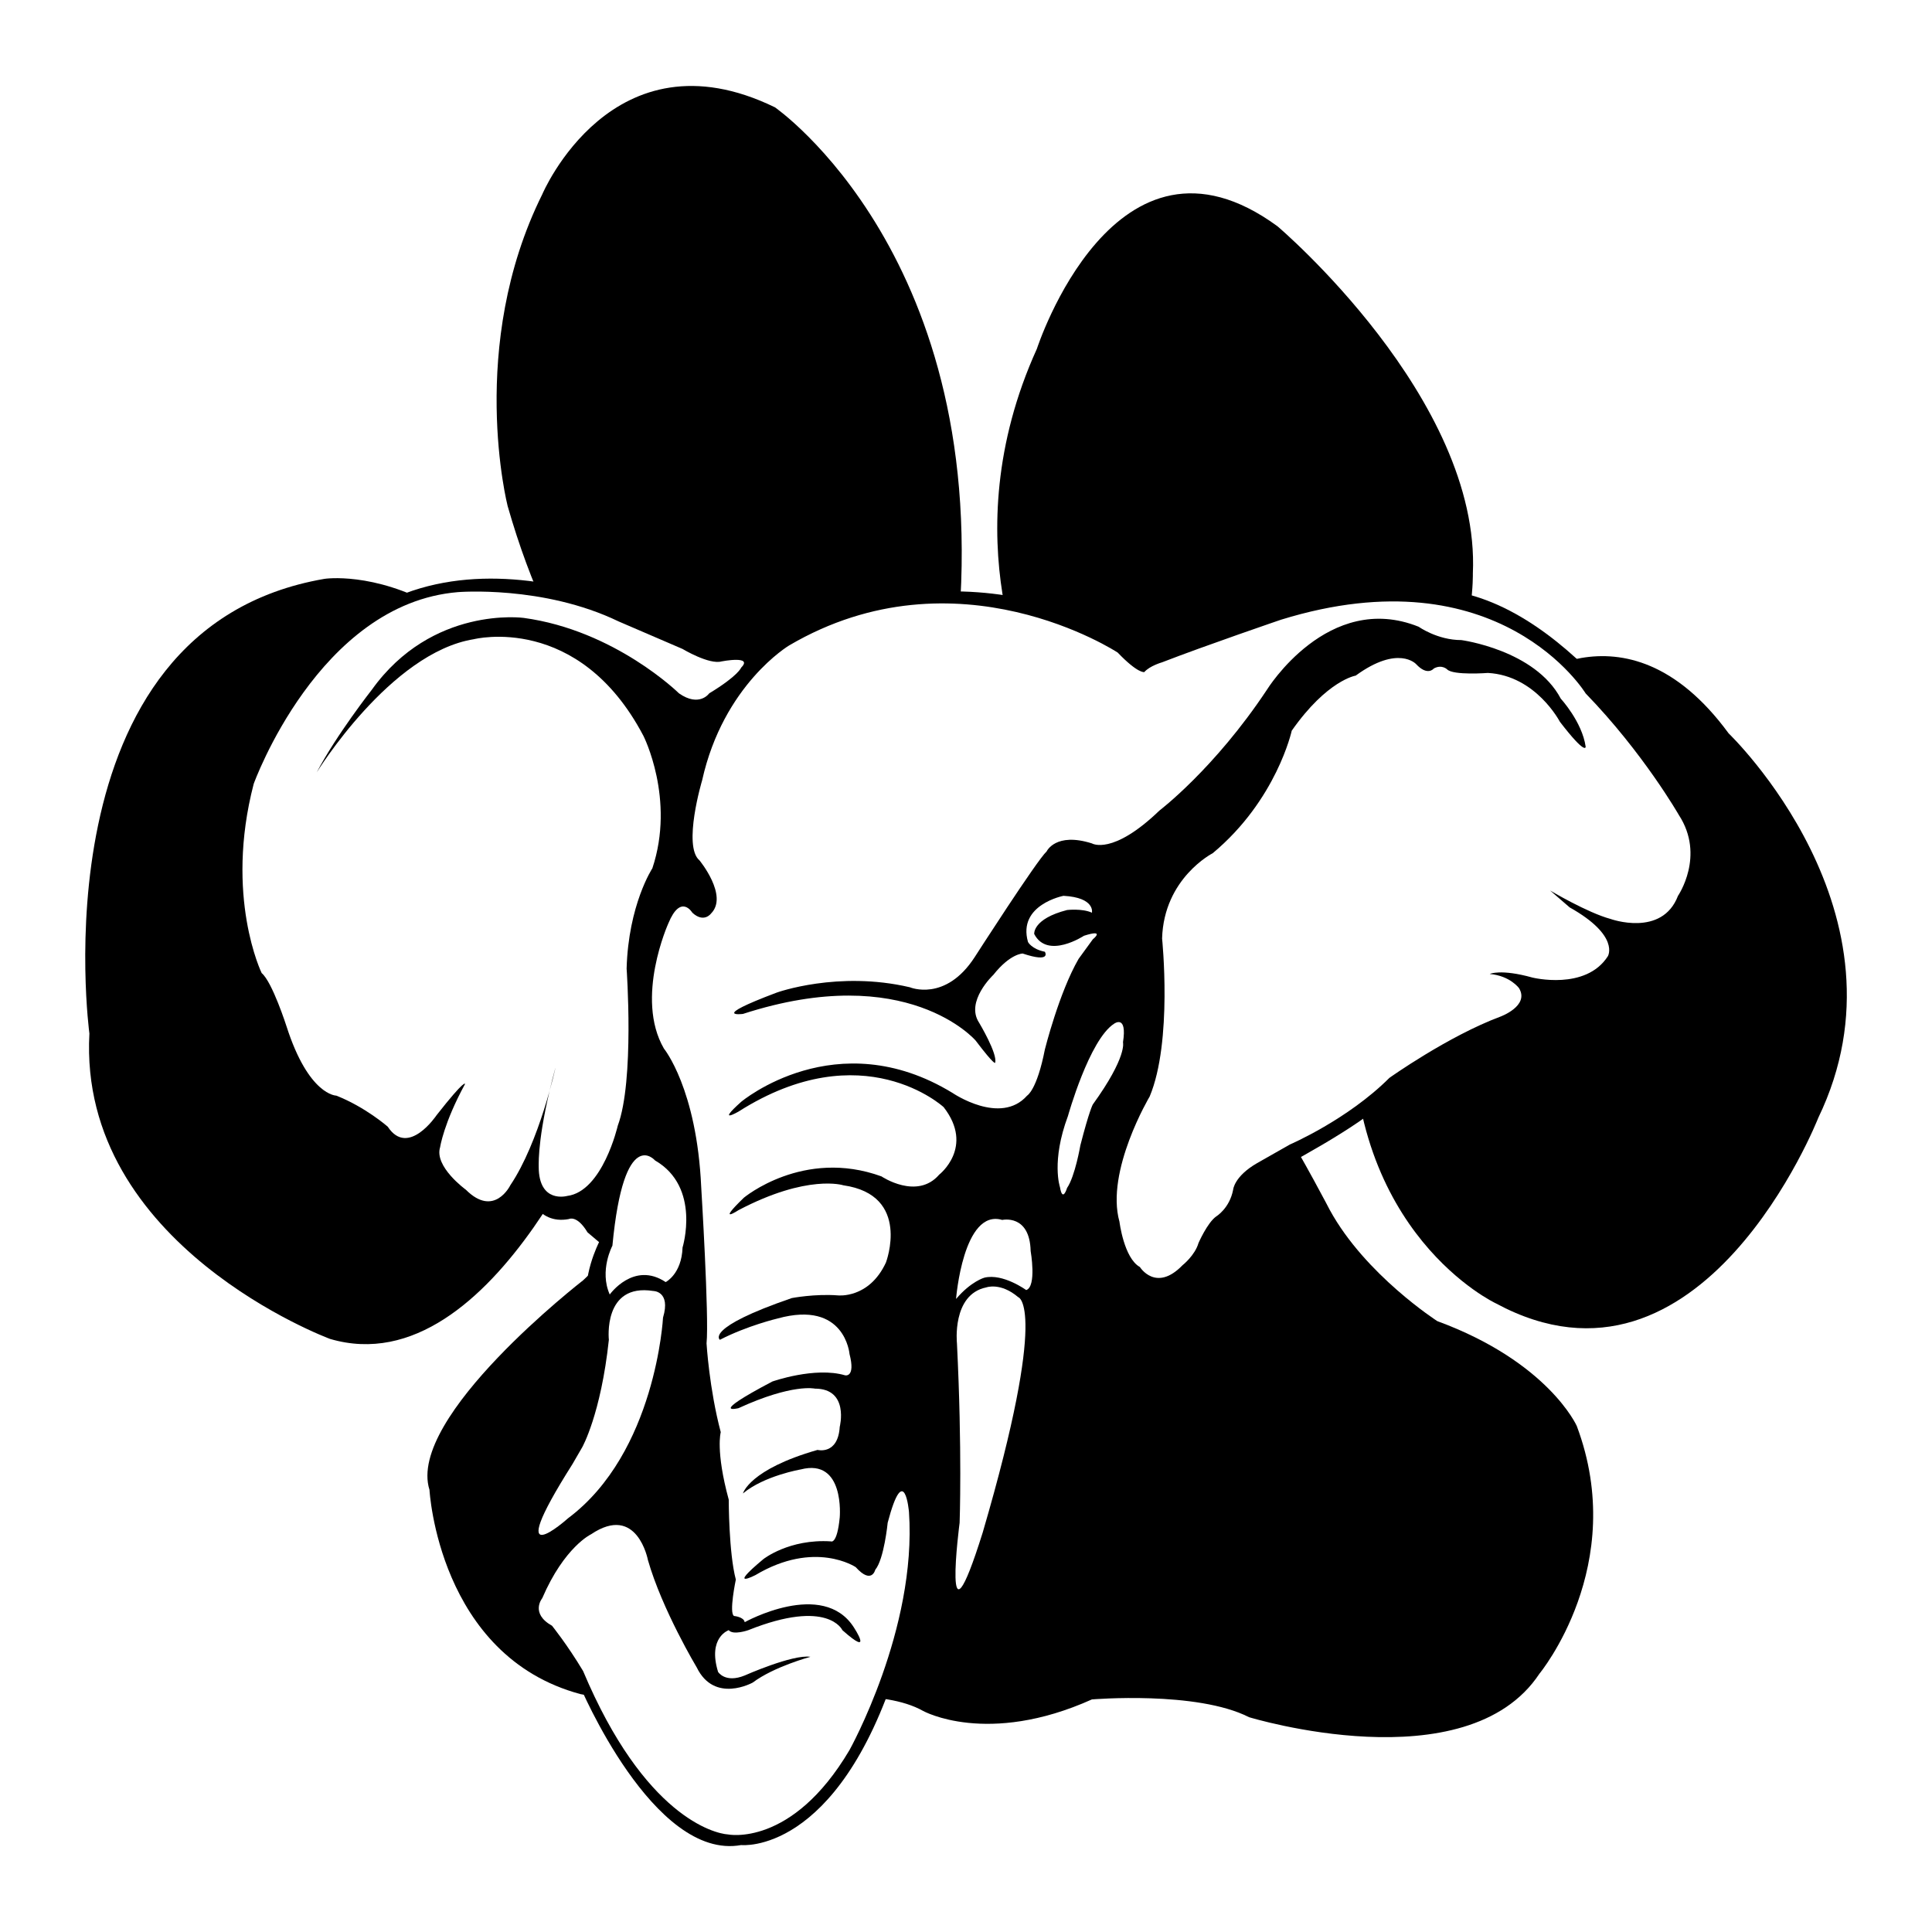 <svg xmlns="http://www.w3.org/2000/svg" width="2500" height="2500" viewBox="0 0 192.756 192.756"><g fill-rule="evenodd" clip-rule="evenodd"><path fill="#fff" d="M0 0h192.756v192.756H0V0z"/><path d="M61.1 107.715s-11.605 30.742-28.172 25.869c0 0-25.161-9.303-24.009-30.475 0 0-5.492-40.4 23.478-45.361 0 0 19.402-2.924 30.476 30.83-.001.001 4.34 7.797-1.773 19.137zM54.102 19.387s6.999-16.567 23.211-8.682c0 0 21.794 15.061 18.25 52.536 0 0-2.835 22.946-15.593 18.604 0 0-20.022 1.152-29.324-31.362 0 .001-4.075-15.946 3.456-31.096zM103.094 69.354s-8.328-15.415.355-34.551c0 0 7.795-24.098 24.008-12.226 0 0 20.287 17.188 19.49 34.64 0 0 .531 21.44-21.527 31.008 0 0-12.758 1.506-16.744-8.062 0 0-4.696-7.265-5.582-10.809zM150.934 68.823s11.074-9.923 21.529 4.341c0 0 18.781 17.984 8.947 38.362 0 0-11.605 29.59-32.158 18.516 0 0-14.797-6.91-14.264-28.705 0-.001 1.506-19.757 15.946-32.514z"/><path d="M70.403 106.564s.266 9.566-12.226 21.172c0 0-17.63 13.645-15.327 20.908 0 0 .886 16.568 15.061 20.377 0 0 12.757 2.57 22.591.531 0 0 7.53-1.15 11.605 1.152 0 0 6.378 3.545 16.833-1.152 0 0 10.453-.885 15.68 1.773 0 0 21.707 6.645 28.971-4.342 0 0 8.949-10.809 3.721-24.719 0 0-2.834-6.377-13.908-10.453 0 0-7.176-4.607-10.721-11.074 0 0-9.568-18.516-15.326-22.945 0 0-16.566-13.023-34.818-6.024.001.001-11.871 2.569-12.136 14.796z"/><path d="M67.213 133.23s2.303-1.771 2.303-.443c0 0-.708 2.57 1.152 8.682l.266 1.418s-.62 2.48.798 6.732c0 0-.354 4.52.62 8.152 0 0-.532 2.48-.443 3.809 0 0-.886 1.152-.886 1.949 0 0-1.152.178-.62 3.455 0 0-3.721-3.633-4.873-11.693 0 0 .443-4.254-2.037-4.607 0 0-8.239-.709-11.34 8.504 0 0-2.215 4.076 1.949 3.988 0 0 2.569 1.859 3.721 4.961 0 0 7.354 17.541 16.124 15.945 0 0 9.568 1.064 15.592-17.895 0 0 4.341-21.883 4.873-22.947 0 0 .797-6.467.886-5.227l-28.085-4.783z"/><path d="M104.6 140.141c-.619-2.746.443-3.455.443-3.455 1.24-2.57.088-6.379.088-6.379s1.949-2.393 3.367-.887c0 0 3.012 6.469 6.023 1.861 0 0 .975-2.48 3.014-2.57 0 0 5.758-2.834 7.086-9.213 0 0 .355-1.506 2.748-2.746 0 0 8.504-4.43 10.896-7 0 0 4.074-3.277 7.264-4.871 0 0 9.568-3.189 8.062-5.67 0 0 10.721.354 8.062-6.203 0 0 6.201 2.126 8.062-4.341 0 0 2.924-5.05-3.545-12.226 0 0-11.074-18.428-24.451-17.63 0 0-11.695-.443-26.934 6.733 0 0-13.377-11.96-34.728-3.543 0 0-5.404 4.518-10.896 1.417 0 0-23.566-13.909-37.298 1.771 0 0-8.948 8.239-8.328 21.263.354 7.796 1.684 11.252 2.835 12.493 0 0 .443-.178 1.418 3.277 0 0 1.417 6.201 5.138 7.885 0 0 3.987 1.594 5.05 3.012 0 0 1.683 3.367 5.138 1.24 0 0-.975 1.771 1.152 3.721l2.569 2.215s3.633 2.836 5.759-1.506c0 0 .886 3.455 4.164 2.836 0 0 .797-.443 1.86 1.328 0 0 .62.531 1.152.975 0 0-1.86 3.633-1.063 6.379 0 0 .975.887-.177 3.455l46.07 6.379z"/><path d="M68.099 64.747s2.658 1.595 3.898 1.241c0 0 3.189-.62 1.949.62 0 0-.266.797-3.189 2.569 0 0-.975 1.417-3.012 0 0 0-6.379-6.29-15.504-7.53 0 0-9.125-1.24-15.149 7.176 0 0-3.543 4.518-5.493 8.239 0 0 7.354-11.959 15.681-13.289 0 0 10.454-2.658 16.921 9.656 0 0 3.189 6.29.886 13.201 0 0-2.392 3.632-2.569 10.011 0 0 .797 11.164-.886 15.682 0 0-1.506 6.555-5.05 6.998 0 0-2.835.799-2.835-2.924 0-.531-.088-3.365 1.683-9.922 0 0-1.595 7.441-4.518 11.783 0 0-1.595 3.277-4.43.443 0 0-3.189-2.305-2.569-4.254 0 0 .354-2.391 2.481-6.289 0 0 .088-.621-2.835 3.102 0 0-2.835 4.252-4.873 1.15 0 0-2.215-1.949-5.138-3.1 0 0-2.747 0-4.961-6.91 0 0-1.417-4.43-2.48-5.316 0 0-3.721-7.619-.797-18.871 0 0 6.467-17.984 20.376-19.136 0 0 8.505-.708 16.035 2.924l6.378 2.746z" fill="#fff"/><path d="M69.783 85.833s2.923 3.544 1.151 5.315c0 0-.708.975-1.86-.088 0 0-1.151-1.949-2.392 1.063 0 0-3.366 7.442-.443 12.493 0 0 3.278 3.986 3.721 13.82 0 0 .798 13.023.532 15.592 0 0 .266 4.518 1.417 8.859 0 0-.531 1.861.797 6.732 0 0 0 5.316.708 7.975 0 0-.708 3.365-.177 3.633 0 0 .975.088 1.063.619 0 0 7.796-4.342 10.897.531 0 0 2.038 3.102-1.151.266 0 0-1.418-3.189-9.391 0 0 0-1.506.533-1.949 0 0 0-2.126.709-1.063 4.164 0 0 .709 1.152 2.658.355 0 0 4.784-2.127 6.556-1.861 0 0-3.633.975-5.759 2.57 0 0-3.81 2.125-5.582-1.508 0 0-3.455-5.758-4.873-10.719 0 0-1.063-5.67-5.67-2.57 0 0-2.658 1.242-4.873 6.379 0 0-1.241 1.506.975 2.748 0 0 1.506 1.859 3.101 4.518 6.113 14.529 13.112 16.213 14.441 16.301 0 0 6.379 1.328 12.137-8.416 0 0 6.733-12.049 5.936-23.742 0 0-.443-5.316-2.126 1.062 0 0-.354 3.631-1.24 4.695 0 0-.355 1.506-1.949-.266 0 0-4.075-2.746-10.011.797 0 0-2.923 1.506.798-1.596 0 0 2.569-2.037 6.733-1.771 0 0 .62.355.886-2.391 0 0 .532-5.936-3.898-4.785 0 0-3.633.621-5.759 2.393 0 0 .62-2.393 7.442-4.342 0 0 2.038.531 2.215-2.303 0 0 .975-3.811-2.48-3.811 0 0-2.215-.531-7.619 1.949 0 0-3.189.799 3.367-2.656 0 0 4.252-1.508 7.265-.621 0 0 1.063.266.443-2.127 0 0-.443-5.404-7.176-3.543 0 0-3.012.709-5.759 2.127 0 0-1.594-1.152 7.177-4.164 0 0 2.303-.443 4.606-.266 0 0 3.101.354 4.784-3.279 0 0 2.569-6.732-4.252-7.707 0 0-3.543-1.152-10.454 2.48 0 0-2.303 1.506.532-1.24 0 0 5.936-4.961 13.731-2.127 0 0 3.544 2.393 5.759-.176 0 0 3.543-2.748.443-6.734 0 0-8.062-7.441-20.465.443 0 0-2.303 1.33.266-.975 0 0 9.48-7.973 21.085-.885 0 0 4.785 3.277 7.443.266 0 0 .975-.531 1.771-4.607 0 0 1.416-5.67 3.365-9.037l1.418-1.949s1.33-1.063-.885-.354c0 0-3.633 2.393-4.963-.177 0 0-.176-1.506 3.279-2.392 0 0 1.506-.177 2.48.266 0 0 .354-1.506-2.836-1.683 0 0-4.605.886-3.543 4.606 0 0 .354.709 1.684.975 0 0 .709 1.152-2.215.177 0 0-1.24 0-2.924 2.127 0 0-2.835 2.656-1.418 4.783 0 0 1.861 3.102 1.594 3.986 0 0 0 .355-1.947-2.215 0 0-6.823-7.973-23.212-2.656 0 0-3.455.441 3.367-2.127 0 0 6.113-2.215 13.289-.531 0 0 3.543 1.506 6.467-3.013 0 0 6.203-9.657 7.176-10.542 0 0 .887-1.949 4.52-.798 0 0 2.037 1.241 6.732-3.278 0 0 5.492-4.164 10.721-12.048 0 0 6.111-9.923 15.148-6.29 0 0 1.861 1.329 4.254 1.329 0 0 7.352.975 9.922 5.847 0 0 2.125 2.304 2.48 4.784 0 0 .088.975-2.57-2.48 0 0-2.391-4.607-7.176-4.873 0 0-3.455.266-4.074-.354 0 0-.531-.531-1.33-.088 0 0-.619.797-1.771-.443 0 0-1.771-1.949-6.023 1.152 0 0-2.836.443-6.379 5.493 0 0-1.506 6.91-7.885 12.226 0 0-4.873 2.48-5.051 8.505 0 0 1.064 10.277-1.24 15.77 0 0-4.43 7.441-3.012 12.492 0 0 .443 3.633 2.037 4.518 0 0 1.596 2.57 4.254-.178 0 0 1.238-.975 1.594-2.215 0 0 .887-2.037 1.771-2.656 0 0 1.328-.799 1.684-2.658 0 0 .088-1.33 2.393-2.658l3.277-1.861s5.758-2.48 9.922-6.645c0 0 5.848-4.162 11.074-6.111 0 0 2.924-1.064 1.861-2.836 0 0-.887-1.24-2.924-1.418 0 0 1.062-.531 4.252.355 0 0 5.316 1.328 7.531-2.126 0 0 1.24-2.038-3.811-4.873l-1.947-1.683s3.721 2.215 6.023 2.835c0 0 5.139 1.86 6.732-2.303 0 0 2.746-3.987.09-8.062 0 0-3.545-6.201-9.303-12.137 0 0-8.594-14.086-30.389-7.353 0 0-7.529 2.569-11.871 4.252 0 0-1.24.354-1.771.974 0 0-.621.178-2.658-1.948 0 0-16.035-10.543-32.779-.709 0 0-6.556 3.898-8.682 13.466-.002-.003-1.951 6.553-.267 7.971z" fill="#fff"/><path d="M106.549 111.348s2.127-7.619 4.607-9.213c0 0 1.328-.975.885 1.859 0 0 .443 1.418-3.012 6.201 0 0-.354.621-1.24 4.076 0 0-.531 3.1-1.328 4.252 0 0-.443 1.506-.709-.088 0 .001-.887-2.57.797-7.087zM95.386 129.598s.708-9.037 4.606-7.885c0 0 2.748-.619 2.836 3.102 0 0 .621 3.543-.443 3.896 0 0-2.303-1.682-4.164-1.24 0 0-1.329.355-2.835 2.127zM65.353 115.777s-3.101-3.633-4.253 8.504c0 0-1.329 2.482-.266 4.873 0 0 2.392-3.365 5.581-1.24 0 0 1.595-.797 1.684-3.455 0 0 1.86-6.023-2.746-8.682z" fill="#fff"/><path d="M57.114 146.076c-7.354 11.605-.443 5.404-.443 5.404 8.771-6.557 9.479-20.021 9.479-20.021.798-2.658-.974-2.658-.974-2.658-5.05-.797-4.43 4.873-4.43 4.873-.797 7.441-2.658 10.719-2.658 10.719l-.974 1.683zM98.045 152.898c6.643-22.68 3.543-23.479 3.543-23.479-1.771-1.506-3.189-.975-3.189-.975-3.456.709-2.924 5.582-2.924 5.582.532 10.721.266 17.896.266 17.896s-1.861 14.266 2.304.976z" fill="#fff"/></g></svg>